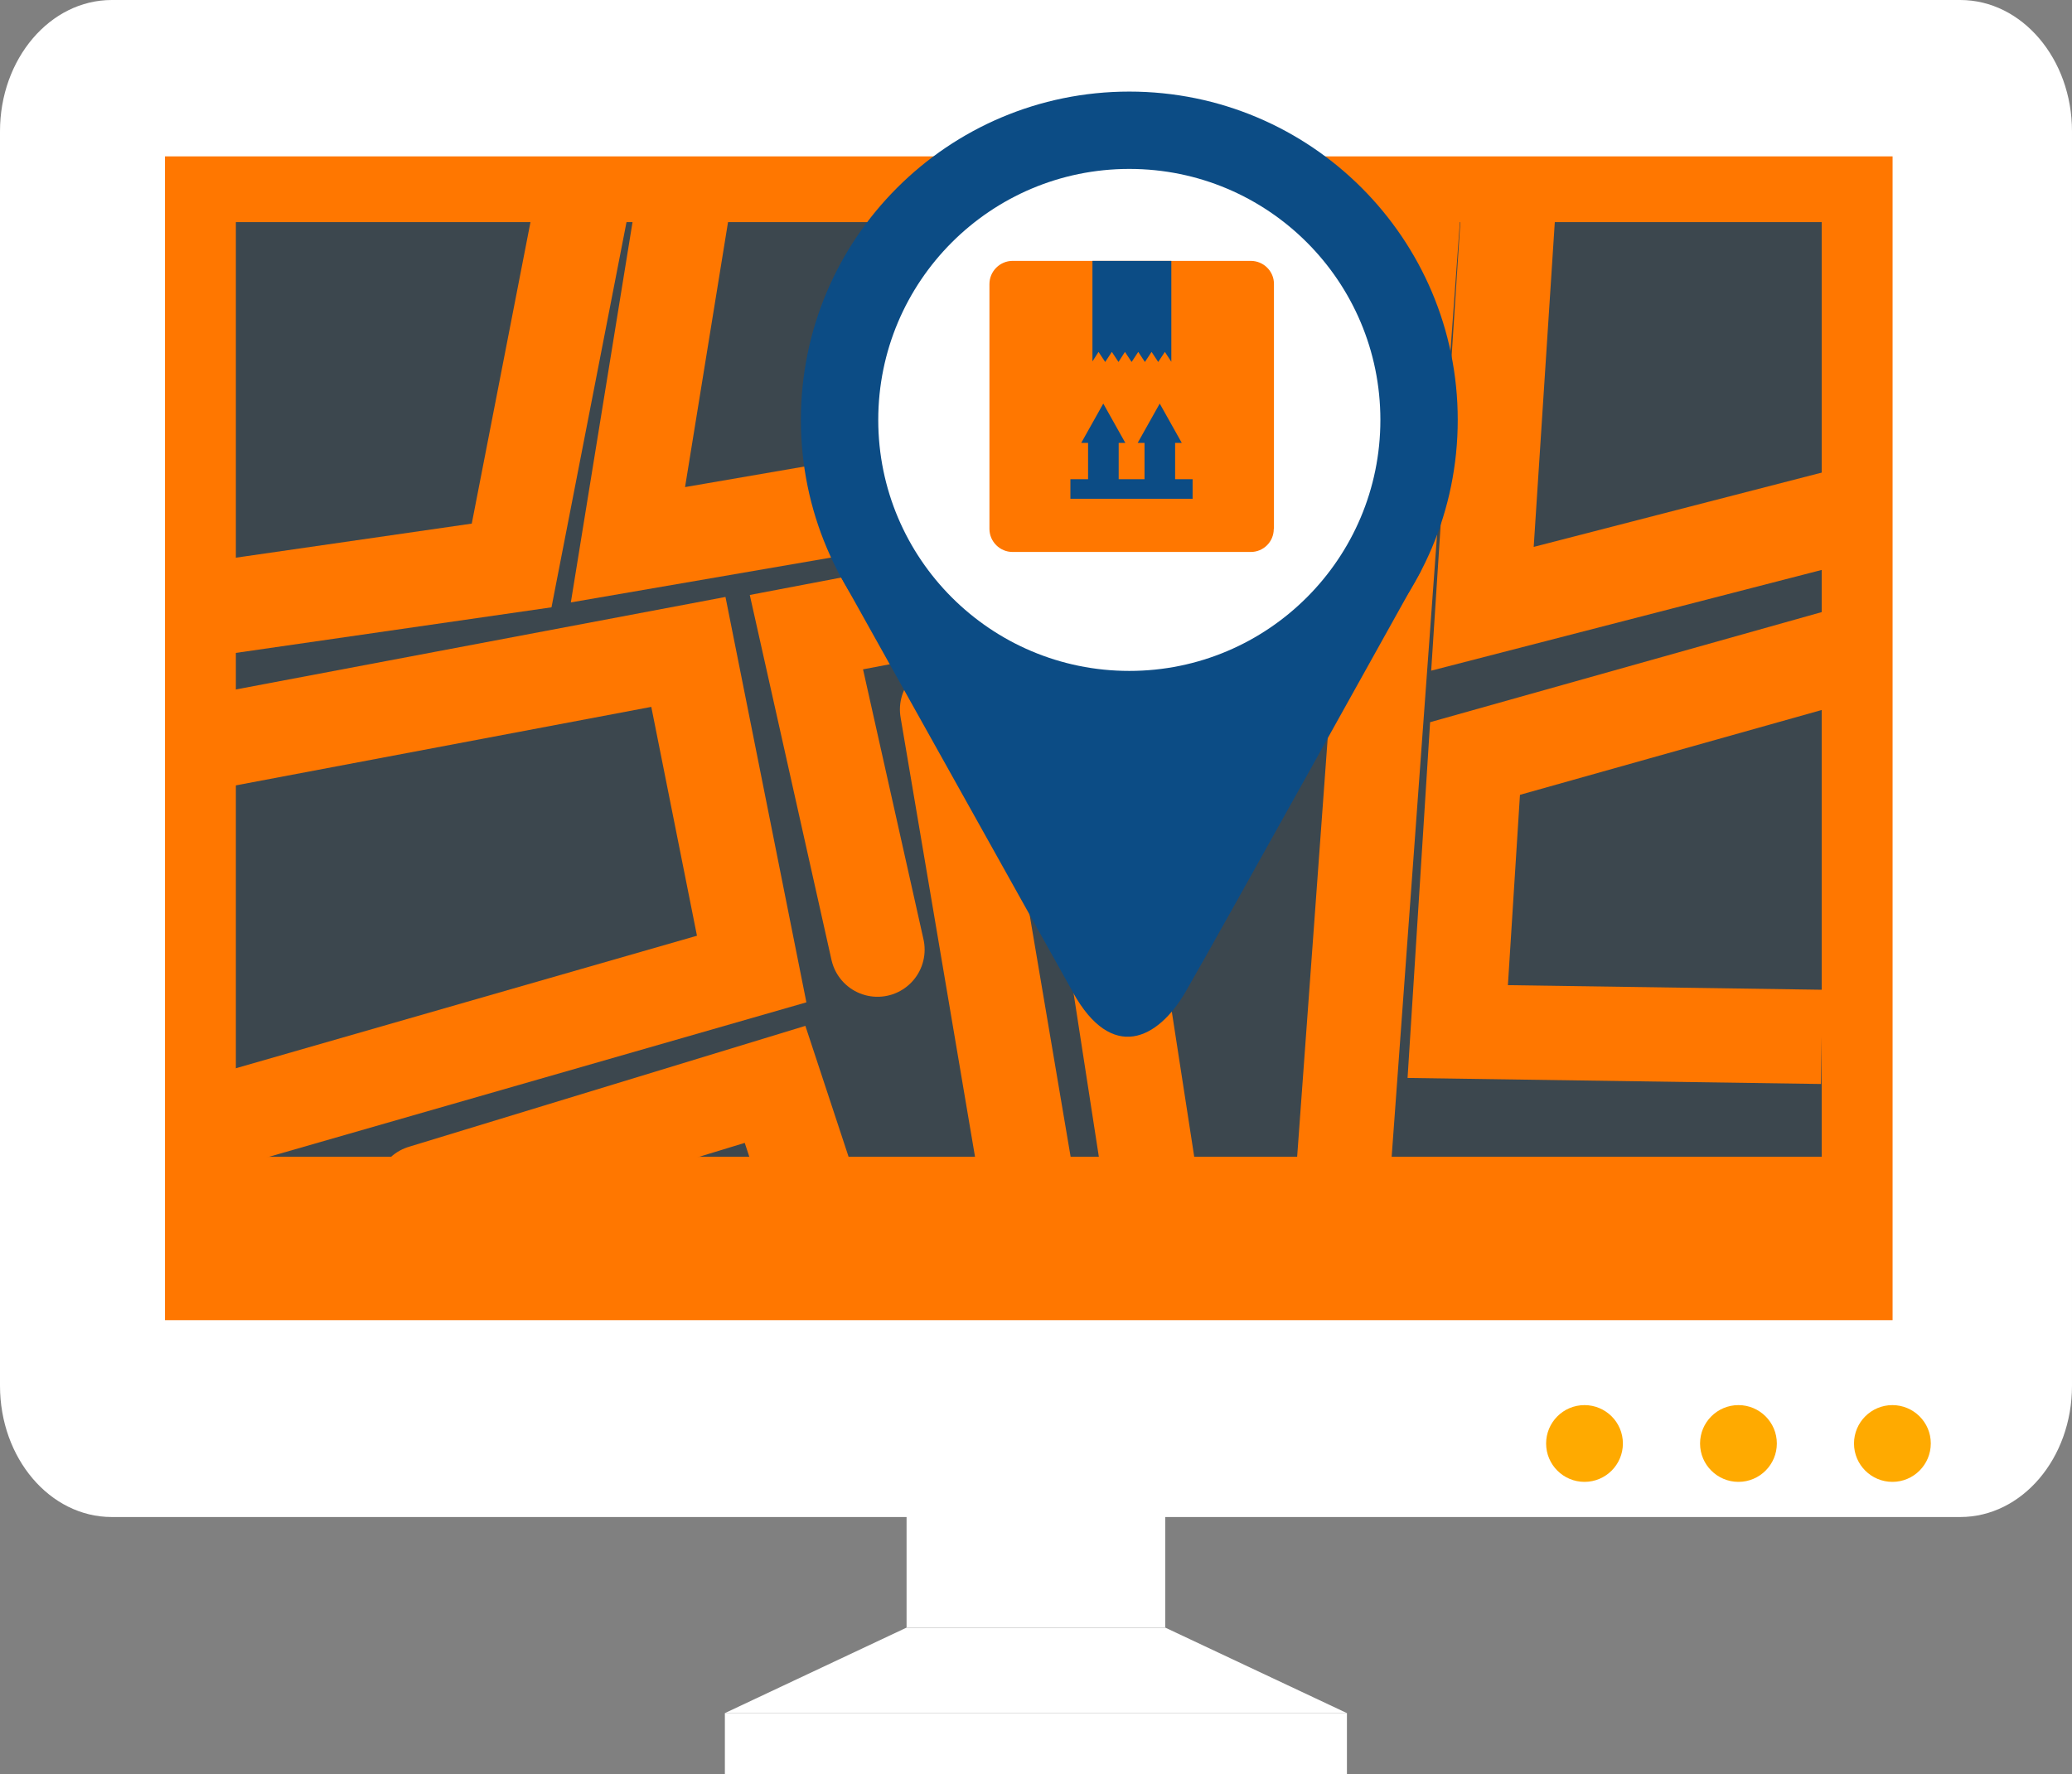 <?xml version="1.0" encoding="UTF-8"?>
<svg id="Capa_1" data-name="Capa 1" xmlns="http://www.w3.org/2000/svg" viewBox="0 0 109.02 93.37">
  <rect x="0" y="0" width="109.02" height="93.37" fill="#808080" stroke="none"/>
  <defs>
    <style>
      .cls-1 {
        fill: #fff;
      }

      .cls-2 {
        fill: #0c4c85;
      }

      .cls-3 {
        stroke-linecap: round;
      }

      .cls-3, .cls-4 {
        fill: none;
        stroke: #f70;
        stroke-miterlimit: 10;
        stroke-width: 4.96px;
      }

      .cls-5 {
        fill: #3c474e;
      }

      .cls-6 {
        fill: #f70;
      }

      .cls-7 {
        fill: #fa0;
      }
    </style>
  </defs>
  <path class="cls-1" d="m70.87,90.16h-32.73l9.56-4.5h13.61l9.56,4.5Z"/>
  <rect class="cls-1" x="47.7" y="72.53" width="13.61" height="13.12"/>
  <rect class="cls-1" x="38.14" y="90.16" width="32.73" height="3.21"/>
  <g>
    <path class="cls-1" d="m109.02,72.93c0,3.82-2.63,6.91-5.88,6.91H5.88c-3.25,0-5.88-3.09-5.88-6.91V6.91C0,3.1,2.63,0,5.88,0h97.26c3.25,0,5.88,3.1,5.88,6.91v66.02Z"/>
    <path class="cls-7" d="m85.39,75.97c0,1.11-.9,2.02-2.02,2.02-1.11,0-2.02-.9-2.02-2.02,0-1.11.9-2.02,2.02-2.02h0c1.11,0,2.02.9,2.02,2.02h0"/>
    <path class="cls-7" d="m93.49,75.97c0,1.11-.9,2.02-2.02,2.02-1.11,0-2.02-.9-2.02-2.02,0-1.11.9-2.02,2.02-2.02h0c1.11,0,2.02.9,2.02,2.02"/>
    <path class="cls-7" d="m101.59,75.97c0,1.11-.9,2.02-2.02,2.02-1.11,0-2.02-.9-2.02-2.02,0-1.11.9-2.02,2.02-2.02h0c1.11,0,2.02.9,2.02,2.01h0"/>
    <rect class="cls-6" x="8.68" y="8.23" width="90.9" height="61.25"/>
    <rect class="cls-5" x="12.41" y="11.69" width="83.44" height="49.19"/>
    <path class="cls-4" d="m11.14,32.04l15.78-2.28,4.03-20.7"/>
    <path class="cls-4" d="m11.14,39.05l25.08-4.74,3.33,16.69-28.42,8.17"/>
    <path class="cls-4" d="m36.22,9.06l-3.18,19.61,16.94-2.92,1.85-15.98"/>
    <path class="cls-4" d="m95.85,54.57l-19.15-.28.91-14.37,19.95-5.61"/>
    <line class="cls-4" x1="70.65" y1="62.07" x2="74.47" y2="9.72"/>
    <path class="cls-4" d="m79.45,9.72l-1.45,22.32,18.68-4.82"/>
    <path class="cls-3" d="m57.22,9.72l-1.72,21.06-13.07,2.49,3.74,16.71"/>
    <line class="cls-3" x1="54.13" y1="62.73" x2="49.83" y2="37.34"/>
    <path class="cls-3" d="m22.23,62.73l18.55-5.66,1.65,5"/>
    <path class="cls-3" d="m60.51,62.07l-3.82-24.73,14.18-1.44"/>
    <path class="cls-2" d="m56.47,52.25c-2.04-3.65-12.41-22.22-12.41-22.22h30.71s-10.92,19.64-12.39,22.17-3.88,3.7-5.92.04"/>
    <path class="cls-2" d="m76.7,22.1c0,9.55-7.74,17.28-17.28,17.28-9.55,0-17.28-7.74-17.28-17.28s7.74-17.28,17.28-17.28c9.54,0,17.28,7.73,17.28,17.28h0"/>
    <path class="cls-1" d="m72.63,22.1c0,7.3-5.92,13.21-13.21,13.21-7.3,0-13.21-5.92-13.21-13.21,0-7.29,5.91-13.21,13.21-13.21,7.3,0,13.21,5.91,13.21,13.21h0"/>
    <path class="cls-6" d="m67.02,27.84c0,.67-.54,1.21-1.21,1.21,0,0,0,0,0,0h-12.53c-.67,0-1.21-.54-1.22-1.2,0,0,0,0,0,0v-12.9c0-.67.55-1.22,1.22-1.22,0,0,0,0,0,0h12.53c.67,0,1.22.54,1.22,1.21h0v12.9Z"/>
    <path class="cls-2" d="m57.48,13.73v5.29l.32-.5.35.53.35-.53.35.53.34-.53.35.53.35-.53.35.53.35-.53.35.53.35-.53.34.52v-5.31h-4.13Z"/>
    <rect class="cls-2" x="57.25" y="22.91" width="1.61" height="2.73"/>
    <path class="cls-2" d="m59.21,23.31h-2.32l1.16-2.07,1.16,2.07Z"/>
    <path class="cls-2" d="m62.18,23.31h-2.32l1.16-2.07,1.16,2.07Z"/>
    <rect class="cls-2" x="60.22" y="22.91" width="1.61" height="2.73"/>
    <rect class="cls-2" x="56.32" y="25.22" width="6.43" height="1.03"/>
  </g>
</svg>